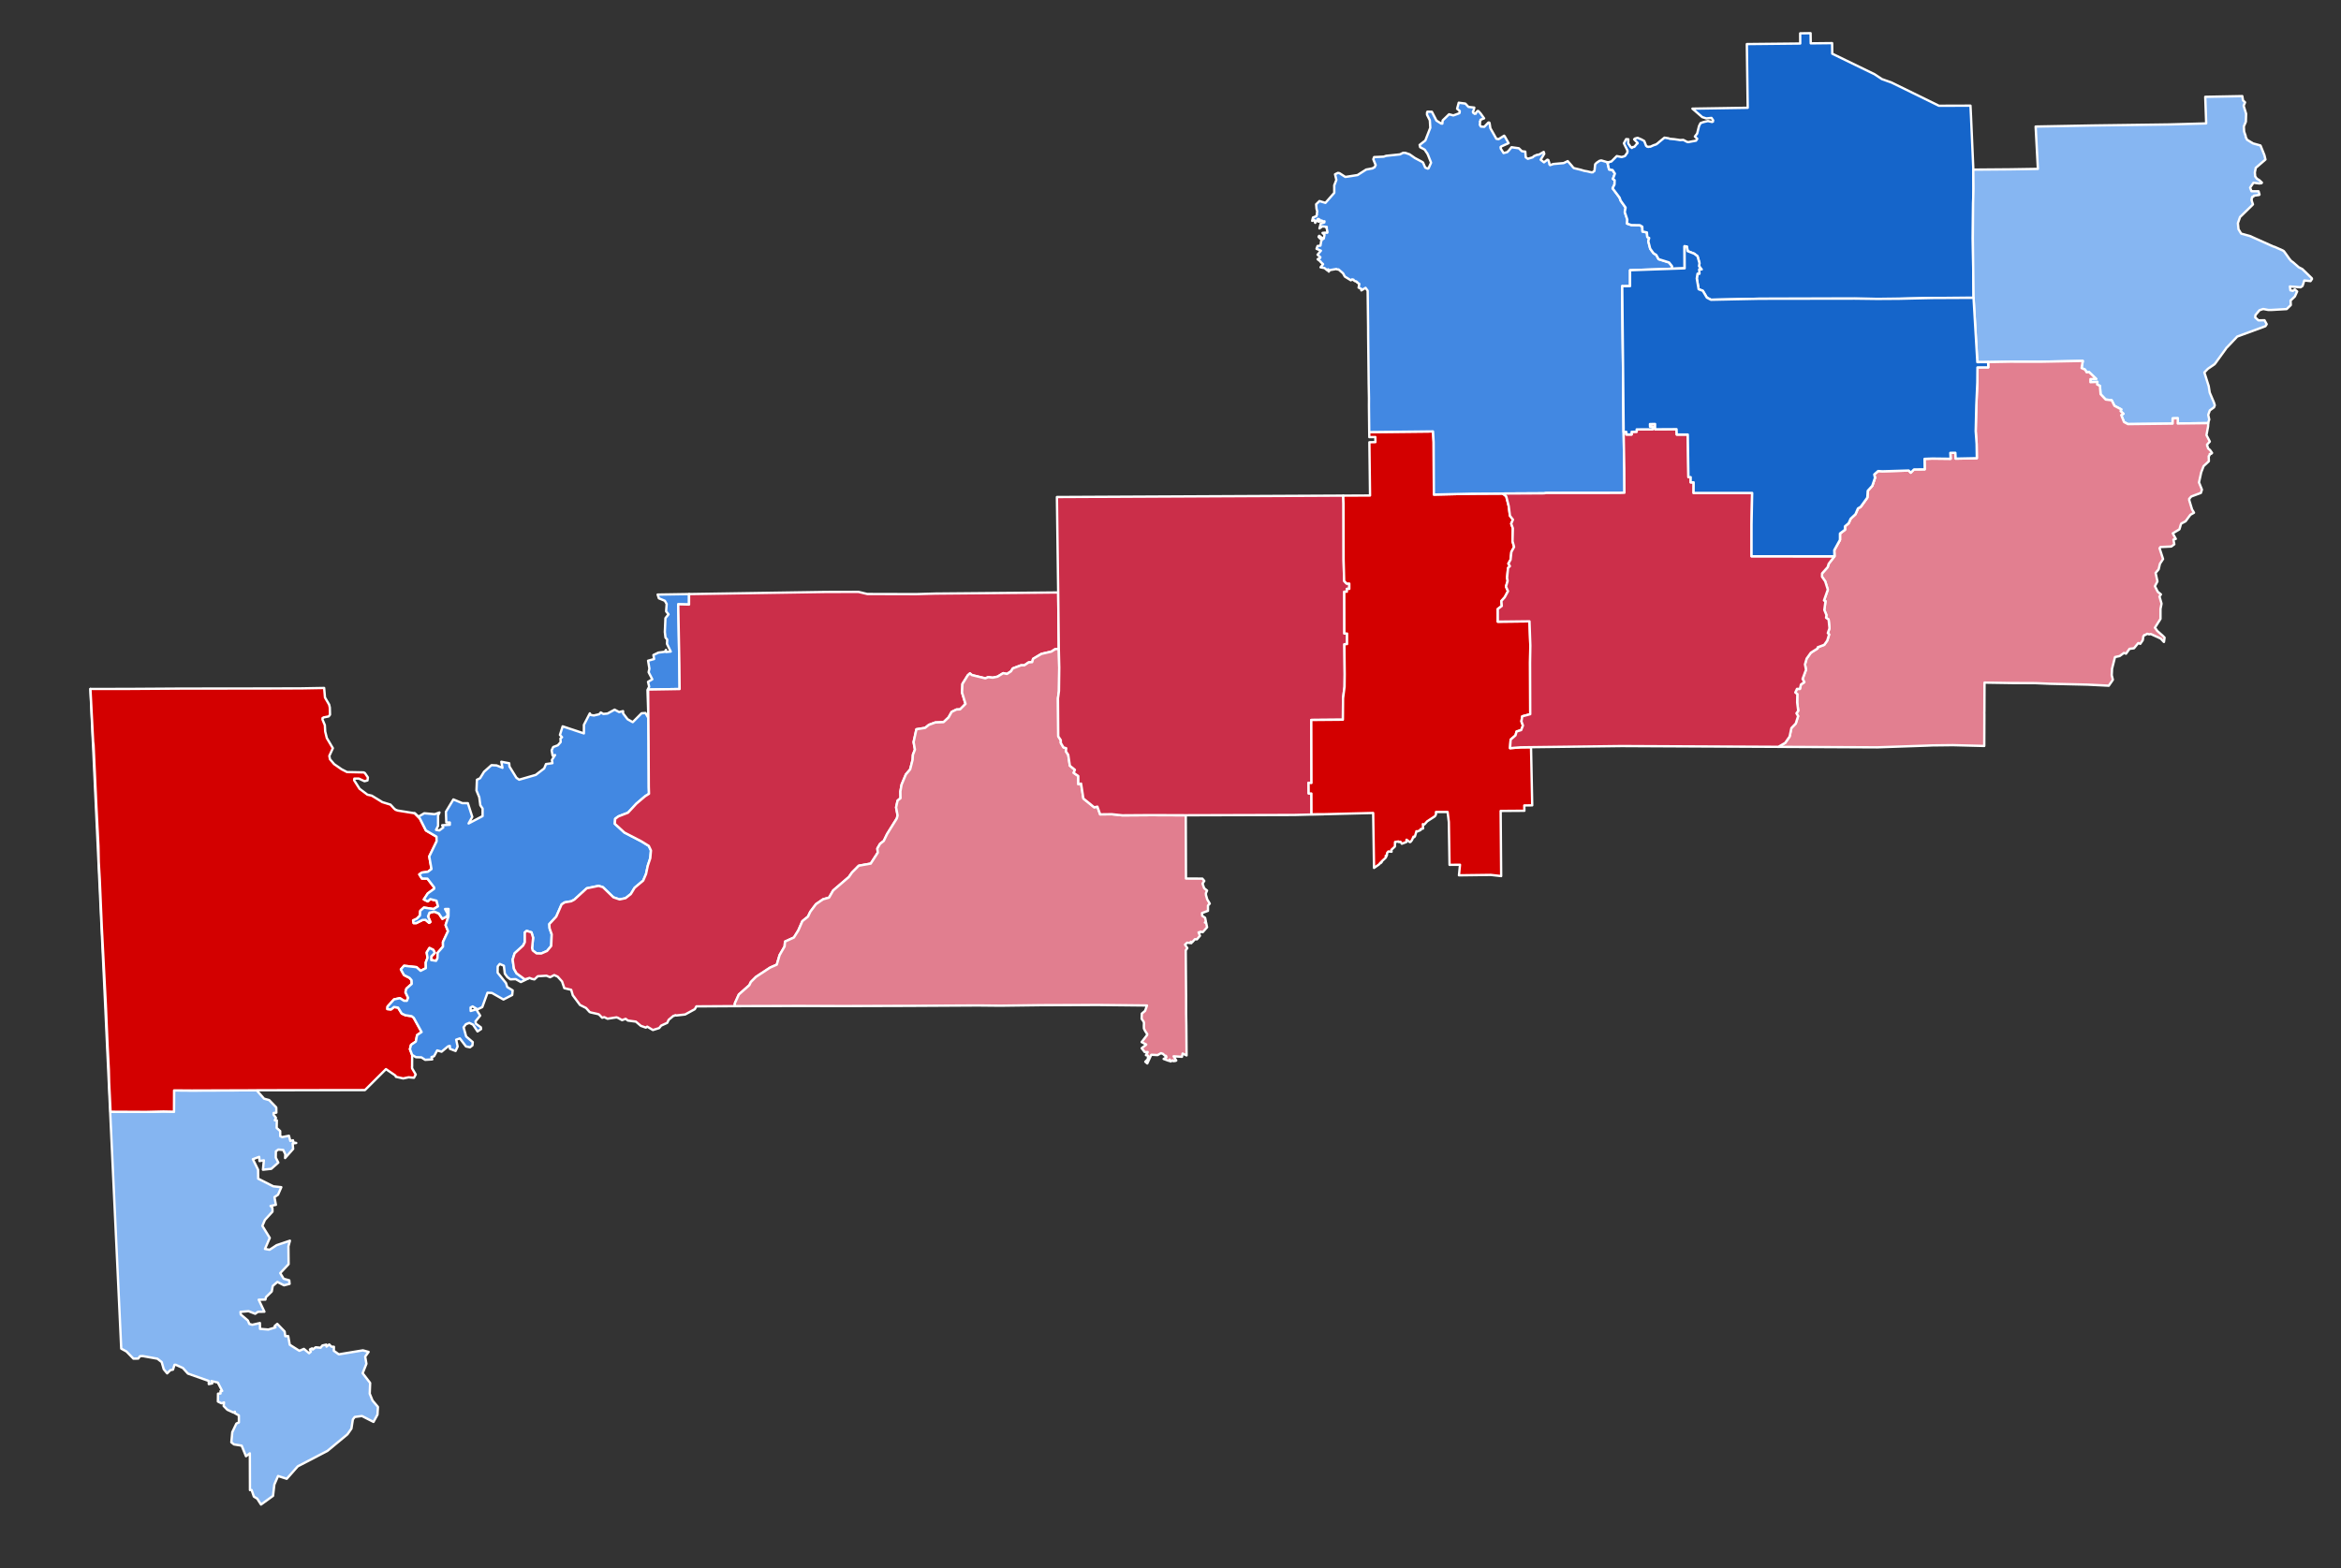<?xml version="1.0" encoding="UTF-8" standalone="no"?>
<svg
   id="svg2749"
   width="1000"
   height="670"
   stroke-linecap="round"
   stroke-linejoin="round"
   version="1.2"
   viewBox="0 0 1000 670"
   xml:space="preserve"
   sodipodi:docname="2024_Alabama_2nd_district_results_map.svg"
   inkscape:version="1.3 (0e150ed6c4, 2023-07-21)"
   xmlns:inkscape="http://www.inkscape.org/namespaces/inkscape"
   xmlns:sodipodi="http://sodipodi.sourceforge.net/DTD/sodipodi-0.dtd"
   xmlns="http://www.w3.org/2000/svg"
   xmlns:svg="http://www.w3.org/2000/svg"><rect x="0" y="0" width="1000" height="670" fill="#333333" stroke="none"/><defs
     id="defs3631" /><sodipodi:namedview
     id="namedview3629"
     pagecolor="#ffffff"
     bordercolor="#000000"
     borderopacity="0.25"
     inkscape:showpageshadow="2"
     inkscape:pageopacity="0.0"
     inkscape:pagecheckerboard="0"
     inkscape:deskcolor="#d1d1d1"
     showgrid="false"
     inkscape:zoom="0.80729654"
     inkscape:cx="-140.5927"
     inkscape:cy="166.60545"
     inkscape:window-width="2560"
     inkscape:window-height="1369"
     inkscape:window-x="-8"
     inkscape:window-y="-8"
     inkscape:window-maximized="1"
     inkscape:current-layer="svg2749" /><path
     id="path4124"
     style="display:inline;fill:#86b6f2;fill-opacity:0.996;stroke:#ffffff;stroke-width:1;stroke-opacity:1"
     inkscape:label="Mobile"
     d="m 109.639,465.882 -27.719,0.093 -7.569,-0.053 -0.037,9.096 -4.519,-0.09 -7.447,0.18 -15.13,-0.075 -0.621,-12.509 -0.136,-5.555 -0.529,-10.262 -0.727,-17.141 -1.74,-33.584 -0.871,-20.328 -0.424,-7.302 -0.143,-6.849 -0.968,-18.926 -1.113,-24.292 -0.174,-1.31 -1.157,-22.589 13.17,281.887 2.225,1.211 2.982,3.064 2.052,-0.029 0.757,-1.029 1.143,-0.046 6.274,1.128 1.855,1.438 0.869,3.064 1.462,1.756 1.385,-1.378 1.112,-0.211 0.636,-2.059 0.553,-0.007 3.02,1.354 2.149,2.391 8.886,3.141 0.053,1.37 1.475,-0.303 -0.393,-1.007 2.77,0.636 1.854,3.595 -0.704,0.046 0.007,1.036 -1.082,0.077 -0.053,3.352 1.552,0.772 1.067,-0.378 -0.16,1.521 1.574,1.605 2.656,1.218 0.568,-0.386 -0.037,0.612 1.747,0.984 0.007,2.998 -1.066,0.461 -1.756,3.692 -0.402,4.322 1.121,0.908 3.292,0.531 1.839,4.517 1.651,-1.233 0.052,15.688 h 0.705 l 0.968,2.807 1.407,0.848 1.635,2.542 5.14,-3.716 0.56,-4.844 1.589,-3.64 3.709,1.188 4.707,-5.32 12.663,-6.583 8.553,-7.084 1.71,-2.459 0.605,-3.889 0.803,-1.083 3.081,-0.401 4.934,2.513 1.703,-3.095 0.197,-3.308 -2.3,-2.709 -1.211,-2.935 0.18,-4.594 -3.2,-4.162 1.611,-4.026 -0.529,-3.049 1.461,-2.028 -2.421,-0.667 -10.309,1.703 -2.127,-1.514 0.046,-1.71 -1.082,-0.06 -0.939,-0.939 -1.143,0.924 -0.099,-0.863 -1.679,0.386 -0.735,0.953 -2.157,-0.189 -1.211,0.97 -0.303,-0.507 -0.9,0.446 0.393,0.99 -0.742,0.628 -2.232,-1.846 -1.945,0.817 -4.102,-2.588 -0.659,-3.685 -1.248,0.029 -0.281,-2.013 -3.149,-3.253 -1.082,0.915 0.318,0.59 -3.057,0.924 -3.534,-0.296 -0.053,-2.496 -3.263,0.749 -1.264,-0.349 -0.613,-1.468 -3.05,-2.588 -0.106,-1.113 3.43,-0.294 2.86,1.119 1.174,-0.84 2.754,-0.053 -2.436,-5.123 2.853,-0.046 0.257,-1.067 2.46,-2.406 0.432,-2.36 1.982,-1.71 2.838,1.444 2.377,-0.628 -0.143,-1.505 -2.399,-0.681 -1.453,-2.406 3.571,-3.822 -0.083,-7.643 0.65,-2.384 -5.691,1.914 -2.989,1.96 -1.984,-0.347 2.052,-4.722 -3.165,-5.138 1.091,-2.544 3.246,-3.549 -0.053,-1.635 -0.779,-0.795 2.278,-0.469 -0.621,-3.299 1.537,-1.03 1.4,-3.216 -3.444,-0.37 -6.448,-3.262 -0.038,-3.83 -2.232,-4.495 2.71,-1.007 0.136,1.8 1.855,-0.325 -0.378,4.026 3.557,-0.386 2.996,-2.656 -1.089,-2.127 0.06,-2.695 1.038,-0.757 2.111,0.189 0.871,1.848 -0.092,1.596 3.437,-3.89 -0.211,-2.324 1.529,-0.219 -1.196,-0.228 -0.189,-0.93 -1.135,0.279 -0.591,-2.21 -2.906,0.568 -0.809,-0.386 -0.031,-2.195 -1.492,-1.339 0.069,-3.247 -0.863,-0.007 0.476,-1.075 -1.014,-1.339 0.016,-0.704 1.18,-0.16 -0.029,-2.217 -3.042,-3.148 -2.188,-0.597 z" /><path
     id="path4114"
     style="display:inline;fill:#d40000;fill-opacity:0.996;stroke:#ffffff;stroke-width:1;stroke-opacity:1"
     inkscape:label="Washington"
     d="m 176.06,450.763 -0.939,-2.452 0.454,-1.839 2.059,-1.407 0.537,-2.777 1.938,-1.295 -3.367,-6.098 -0.924,-0.696 -2.627,-0.386 -1.582,-0.735 -1.558,-2.527 -1.719,-0.265 -1.308,1.044 -1.56,-0.158 0.075,-1.052 2.785,-3.08 2.498,-0.522 1.764,1.113 1.211,0.022 0.553,-1.287 -1.15,-2.39 0.408,-1.537 2.278,-2.028 -0.068,-1.574 -0.871,-0.992 -2.368,-1.21 -1.332,-2.414 1.354,-1.552 5.329,0.599 1.74,1.567 2.248,-1.144 -0.053,-2.428 0.772,-2.006 -0.371,-2.263 1.181,-1.914 1.665,0.81 0.628,1.256 -1.521,1.543 -0.022,1.552 2.089,0.318 0.582,-1.06 0.106,-2.384 2.271,-2.625 -0.038,-1.961 2.18,-4.646 -1.053,-2.573 1.242,-3.731 0.053,-3.179 -1.514,0.016 1.112,2.065 -0.325,1.091 -1.945,1.029 -1.497,-2.263 -1.885,-0.786 -2.089,0.408 -0.652,1.62 1.007,2.368 -0.514,0.387 -1.56,-1.295 -1.332,0.075 -2.603,1.317 h -1.157 l -0.22,-1.12 1.642,-0.764 1.31,-1.37 0.099,-1.944 1.574,-1.423 4.146,0.628 1.87,-1.157 -0.613,-2.415 -2.671,-0.689 -1.075,0.977 -1.688,-0.832 1.696,-2.581 2.732,-1.967 v -0.575 l -2.883,-3.762 -2.377,-0.053 -1.106,-1.763 1.121,-0.772 2.566,-0.349 1.529,-1.157 -0.961,-5.38 3.149,-6.486 -0.046,-1.976 -4.526,-2.656 -2.581,-5.101 -2.217,-2.239 -7.394,-1.188 -0.38,-0.202 -0.43,-0.077 -0.207,-0.263 -0.247,-0.132 -1.681,-1.833 -3.481,-1.066 -4.512,-2.761 -1.869,-0.432 -3.36,-2.52 -2.324,-3.648 0.09,-0.696 1.892,-0.022 2.445,1.135 1.279,-0.327 0.185,-1.273 -1.31,-1.901 -0.54,-0.262 -7.069,-0.143 -2.324,-1.188 -3.194,-2.217 -1.771,-2.081 -0.279,-1.416 1.514,-3.292 -2.581,-4.329 -0.689,-2.807 -0.152,-2.702 -1.005,-2.406 0.015,-0.643 0.321,-0.084 0.08,-0.173 2.203,-0.432 0.59,-0.749 -0.09,-3.064 -0.271,-1.206 -1.789,-3.07 -0.355,-4.072 -9.749,0.174 -14.66,0.044 -36.935,0.046 -22.827,0.143 -15.666,0.016 1.157,22.589 0.174,1.31 1.113,24.292 0.968,18.926 0.143,6.849 0.424,7.302 0.871,20.328 1.74,33.584 0.727,17.141 0.529,10.262 0.136,5.555 0.621,12.509 15.13,0.075 7.447,-0.18 4.519,0.09 0.037,-9.096 7.569,0.053 27.719,-0.093 -0.025,-0.028 14.952,-0.022 4.9,-0.016 1.597,0.007 24.811,-0.037 8.976,-8.961 4.08,2.779 0.158,0.498 3.127,0.705 2.324,-0.492 2.278,0.204 0.749,-1.392 -1.552,-2.649 0.003,-0.411 -0.056,-0.111 0.059,-0.269 z" /><path
     id="path7676"
     style="display:inline;fill:#4389e3;fill-opacity:0.996;stroke:#ffffff;stroke-width:1;stroke-opacity:1"
     inkscape:label="Clarke"
     d="m 294.349,253.849 -13.425,0.208 0.529,1.598 2.55,1.058 0.773,1.363 -0.235,3.17 1.029,1.256 -1.317,1.627 -0.257,5.911 0.273,2.392 0.741,0.862 -0.098,1.824 1.611,3.292 -2.028,0.197 -0.015,-0.893 -0.5,0.788 -2.739,0.355 -2.127,1.023 0.303,1.725 -2.581,0.718 0.568,3.354 -0.334,1.574 1.567,3.011 -1.824,1.091 0.5,2.065 -0.711,1.392 0.361,11.649 -0.103,-11.814 13.456,-0.22 -0.112,-10.374 -0.477,-25.844 4.617,0.114 z m -31.803,49.383 -3.027,1.657 -1.793,0.174 -1.098,-0.621 -0.643,0.749 -2.308,0.529 -1.325,-0.211 -0.395,-0.689 -2.528,4.919 -0.007,3.64 -9.075,-3.012 -1.157,3.663 0.893,0.992 -0.681,0.545 0.106,1.521 -1.218,1.369 -1.984,0.742 -0.658,1.423 0.408,2.292 1.045,-0.287 -1.348,2.118 0.235,1.355 -2.755,0.378 -0.764,1.861 -3.61,2.777 -7.091,2.044 -1.174,-0.81 -2.967,-4.821 -0.106,-1.4 -3.375,-0.636 0.5,2.588 -2.52,-1.021 -2.195,-0.106 -3.156,2.816 -1.71,2.77 -1.339,0.643 -0.189,4.594 1.196,2.898 0.446,3.398 0.968,1.422 -0.007,3.224 -5.972,3.141 1.574,-2.807 -1.877,-5.85 -2.392,-0.024 -3.806,-1.582 -3.186,5.283 0.158,4.548 1.506,0.015 v 0.977 l -3.255,0.204 0.455,0.97 -1.688,1.247 -1.393,-0.25 0.854,-1.679 0.016,-4.496 0.597,-1.24 -2.052,0.726 -4.45,-0.401 -2.498,1.475 -1.589,-1.475 2.217,2.239 2.581,5.101 4.526,2.656 0.046,1.976 -3.149,6.486 0.961,5.38 -1.529,1.157 -2.566,0.349 -1.121,0.772 1.106,1.763 2.377,0.053 2.883,3.762 v 0.575 l -2.732,1.967 -1.696,2.581 1.688,0.832 1.075,-0.977 2.671,0.689 0.613,2.415 -1.87,1.157 -4.146,-0.628 -1.574,1.423 -0.099,1.944 -1.31,1.37 -1.642,0.764 0.22,1.12 h 1.157 l 2.603,-1.317 1.332,-0.075 1.56,1.295 0.514,-0.387 -1.007,-2.368 0.652,-1.62 2.089,-0.408 1.885,0.786 1.497,2.263 1.945,-1.029 0.325,-1.091 -1.112,-2.065 1.514,-0.016 -0.053,3.179 -1.242,3.731 1.053,2.573 -2.18,4.646 0.038,1.961 -2.271,2.625 -0.106,2.384 -0.582,1.06 -2.089,-0.318 0.022,-1.552 1.521,-1.543 -0.628,-1.256 -1.665,-0.81 -1.181,1.914 0.371,2.263 -0.772,2.006 0.053,2.428 -2.248,1.144 -1.74,-1.567 -5.329,-0.599 -1.354,1.552 1.332,2.414 2.368,1.211 0.871,0.992 0.068,1.574 -2.278,2.028 -0.408,1.537 1.15,2.39 -0.553,1.287 -1.211,-0.022 -1.764,-1.113 -2.498,0.522 -2.785,3.08 -0.075,1.052 1.56,0.158 1.308,-1.044 1.719,0.265 1.558,2.527 1.582,0.735 2.627,0.386 0.924,0.696 3.367,6.098 -1.938,1.295 -0.537,2.777 -2.059,1.407 -0.454,1.839 0.939,2.452 1.62,0.977 2.339,0.075 1.597,1.052 3.035,-0.189 -0.333,-0.999 1.097,-0.341 1.356,-2.496 1.869,0.553 2.787,-2.301 0.741,-0.182 0.046,1.242 2.407,0.924 0.885,-1.901 -0.621,-2.921 1.567,-0.544 2.612,3.435 1.71,0.371 1.051,-0.825 0.129,-1.385 -2.815,-2.423 -1.089,-3.912 0.983,-1.332 1.46,-0.56 1.574,0.742 1.931,2.906 1.514,-0.999 -0.075,-0.74 -2.166,-1.574 -0.143,-0.984 1.999,-2.452 -1.673,-2.695 -2.368,0.705 -0.06,-1.477 0.871,-0.469 2.118,1.256 2.013,-0.97 2.232,-6.129 1.877,0.083 4.943,2.808 3.738,-1.93 0.197,-1.96 -2.324,-1.429 -0.537,-1.719 -3.566,-4.427 0.031,-2.671 0.869,-1.06 1.771,0.772 0.395,3.368 1.089,1.49 1.286,0.953 2.256,-0.098 2.234,1.242 3.298,-1.59 -0.074,-0.015 -1.521,0.485 -3.565,-2.595 -1.106,-1.953 -0.544,-3.905 0.825,-2.68 3.641,-3.321 0.726,-1.453 v -4.171 l 0.795,-0.658 2.043,0.636 0.696,2.285 -0.439,4.45 0.25,0.976 1.657,1.28 2.006,0.052 2.476,-1.082 1.793,-2.171 0.204,-4.95 -0.908,-2.588 -0.114,-1.786 2.974,-3.216 2.278,-5.198 1.317,-0.863 2.77,-0.47 1.356,-0.711 5.298,-4.835 5.039,-1.038 1.84,0.545 4.495,4.344 2.656,0.9 2.543,-0.538 2.248,-1.771 1.628,-2.678 3.663,-3.065 1.211,-2.814 0.764,-3.604 1.045,-3.139 0.294,-3.308 -0.922,-1.953 -3.171,-1.953 -7.274,-3.776 -4.079,-3.738 0.158,-2.111 1.385,-1.03 4.08,-1.574 3.557,-3.836 3.755,-3.194 1.672,-1.067 -0.09,-2.937 -0.092,-19.266 -0.09,-10.213 -1.22,-2.091 -1.672,0.098 -3.777,3.8 -2.195,-1.242 -1.907,-2.474 -0.029,-0.992 -1.696,0.393 z" /><path
     id="path7654"
     style="display:inline;fill:#cc2f4a;fill-opacity:0.996;stroke:#ffffff;stroke-width:1;stroke-opacity:1"
     inkscape:label="Monroe"
     d="m 297.461,430.02 16.394,-0.098 0.06,-1.227 1.703,-3.76 4.473,-3.966 0.665,-1.37 2.188,-2.186 6.016,-3.958 2.862,-1.264 1.203,-4.094 2.126,-3.679 0.182,-2.088 3.808,-1.74 1.892,-3.051 1.718,-3.942 2.392,-1.93 0.983,-2.065 2.423,-3.255 3.035,-2.081 2.566,-0.718 1.755,-3.058 6.683,-5.722 1.356,-1.936 2.899,-2.915 5.109,-0.908 3.013,-4.669 -0.189,-1.778 1.187,-2.028 1.545,-1.188 1.438,-2.974 4.146,-6.653 0.334,-1.279 -0.636,-3.444 0.628,-2.891 1.257,-1.036 -0.053,-2.898 0.507,-2.891 1.839,-4.374 1.824,-2.149 1.051,-4.125 0.121,-2.134 0.871,-2.201 -0.575,-3.209 1.203,-5.472 3.731,-0.599 1.613,-1.301 2.71,-0.999 3.542,-0.151 2.142,-2.013 1.317,-2.362 2.081,-1.021 1.514,-0.06 2.339,-2.346 -1.492,-4.829 0.167,-3.692 2.3,-3.701 0.902,-0.795 0.862,0.72 5.708,1.378 1.249,-0.514 1.885,0.241 2.089,-0.439 2.436,-1.505 1.582,0.355 1.727,-1.128 0.779,-1.24 3.52,-1.333 h 1.407 l 1.839,-1.247 1.506,-0.121 0.378,-1.392 3.558,-2.112 4.223,-0.968 1.718,-1.082 1.49,-0.084 -0.265,-24.117 -18.036,0.174 -34.346,0.302 -8.265,0.235 -20.889,-0.053 -3.77,-0.908 -14.021,0.037 -58.343,0.905 -0.007,4.47 -4.617,-0.114 0.477,25.844 0.112,10.374 -13.456,0.22 0.103,11.814 0.011,0.316 -0.007,-0.012 0.09,10.213 0.092,19.266 0.09,2.937 -1.672,1.067 -3.755,3.194 -3.557,3.836 -4.08,1.574 -1.385,1.03 -0.158,2.111 4.078,3.738 7.274,3.776 3.171,1.952 0.922,1.953 -0.294,3.308 -1.045,3.139 -0.764,3.603 -1.211,2.814 -3.663,3.065 -1.628,2.678 -2.248,1.771 -2.543,0.538 -2.656,-0.9 -4.495,-4.344 -1.84,-0.545 -5.039,1.038 -5.298,4.835 -1.356,0.711 -2.77,0.47 -1.317,0.863 -2.278,5.198 -2.974,3.216 0.114,1.785 0.908,2.588 -0.204,4.95 -1.793,2.171 -2.476,1.082 -2.006,-0.052 -1.657,-1.28 -0.25,-0.976 0.439,-4.45 -0.696,-2.285 -2.043,-0.636 -0.795,0.658 v 4.171 l -0.726,1.453 -3.641,3.321 -0.825,2.68 0.544,3.905 1.106,1.952 3.566,2.595 1.521,-0.485 0.074,0.015 0.327,-0.158 1.181,0.442 0.977,0.185 1.429,-1.346 3.702,-0.226 1.565,0.636 1.756,-0.908 1.477,0.673 1.861,2.052 0.97,2.867 2.943,0.711 0.674,2.316 3.095,4.155 2.574,1.295 1.508,1.681 0.381,0.192 3.348,0.745 0.12,0.112 0.167,0.016 1.37,1.416 0.893,-0.257 1.37,0.687 3.913,-0.605 0.29,0.149 0.127,-0.013 1.9,1.06 1.536,-0.56 0.946,0.742 3.413,0.454 2.127,1.806 2.139,0.752 0.578,-0.424 2.43,1.453 2.686,-0.832 0.849,-1.06 2.596,-1.174 0.605,-1.301 2.074,-1.719 0.476,-0.053 0.305,-0.211 0.454,0.127 3.716,-0.414 4.154,-2.273 z" /><path
     id="path9926"
     style="display:inline;fill:#e27f90;fill-opacity:0.996;stroke:#ffffff;stroke-width:1;stroke-opacity:1"
     inkscape:label="Conecuh"
     d="m 506.521,348.359 -14.864,-0.053 -12.231,0.083 -4.519,-0.477 -4.973,0.06 -1.165,-3.292 -1.356,0.281 -4.624,-3.739 -0.992,-6.394 -1.172,0.257 -0.024,-3.481 -1.968,-1.37 0.522,-1.293 -2.149,-1.741 -0.696,-4.662 -0.976,-1.46 0.121,-1.363 -1.188,-0.355 -1.128,-1.923 v -1.165 l -1.089,-1.627 -0.121,-16.241 0.424,-3.163 0.12,-9.906 -0.189,-8.06 -1.49,0.084 -1.718,1.082 -4.223,0.968 -3.558,2.112 -0.378,1.392 -1.506,0.121 -1.839,1.247 h -1.407 l -3.52,1.333 -0.779,1.24 -1.727,1.128 -1.582,-0.355 -2.436,1.505 -2.089,0.439 -1.885,-0.241 -1.249,0.514 -5.708,-1.378 -0.862,-0.72 -0.902,0.795 -2.3,3.701 -0.167,3.692 1.492,4.829 -2.339,2.346 -1.514,0.06 -2.081,1.021 -1.317,2.362 -2.142,2.013 -3.542,0.151 -2.71,0.999 -1.613,1.301 -3.731,0.599 -1.203,5.472 0.575,3.209 -0.871,2.201 -0.121,2.134 -1.051,4.125 -1.824,2.149 -1.839,4.374 -0.507,2.891 0.053,2.898 -1.257,1.036 -0.628,2.891 0.636,3.444 -0.334,1.279 -4.146,6.653 -1.438,2.974 -1.545,1.188 -1.187,2.028 0.189,1.778 -3.013,4.669 -5.109,0.908 -2.899,2.915 -1.356,1.936 -6.683,5.722 -1.755,3.058 -2.566,0.718 -3.035,2.081 -2.423,3.255 -0.983,2.065 -2.392,1.93 -1.718,3.942 -1.892,3.051 -3.808,1.74 -0.182,2.088 -2.126,3.679 -1.203,4.094 -2.862,1.264 -6.016,3.958 -2.188,2.186 -0.665,1.37 -4.473,3.966 -1.703,3.76 -0.06,1.227 26.83,-0.083 20.277,0.044 26.784,-0.083 29.881,-0.167 9.688,0.092 17.347,-0.22 24.264,-0.083 21.027,0.219 -0.817,2.301 -1.391,1.163 -0.075,2.214 0.936,1.382 0.003,0.256 0.058,0.093 -0.041,1.243 0.015,1.157 0.559,1.147 0.86,1.265 -0.143,0.205 0.092,0.188 -2.34,3.027 1.953,1.03 -0.08,0.065 0.058,0.033 -1.914,1.477 1.293,1.663 1.264,-0.021 -0.078,0.14 0.056,0.003 -0.48,0.766 -0.235,0.423 0.919,0.228 -0.129,1.514 -1.06,1.08 0.841,0.72 1.672,-3.648 0.109,0.008 0.034,-0.069 2.585,0.142 1.472,-0.823 0.615,0.245 0.089,-0.025 1.087,0.955 0.328,-0.024 0.089,0.39 0.124,0.109 -0.086,0.058 0.018,0.078 -1.152,0.681 2.16,0.791 0.271,0.041 0.189,-0.568 0.356,0.825 0.953,-0.514 0.232,0.362 0.967,-0.123 0.268,-0.142 -1.119,-1.793 3.558,0.204 0.272,-1.392 1.696,0.81 -0.103,-12.725 -0.093,-5.181 -0.011,-7.647 -0.157,-19.346 0.681,-0.946 -0.985,-1.491 0.885,-0.84 1.839,0.189 -0.265,-0.59 0.686,0.124 1.085,-1.199 0.878,0.037 1.28,-1.514 -0.599,-1.468 0.819,-0.031 0.044,-0.302 0.922,0.265 1.855,-2.105 -0.401,-1.927 -0.523,-0.077 0.426,-0.395 -0.313,-1.511 -0.046,-0.149 -1.231,-0.837 -0.084,-1.174 2.551,-0.946 v -2.292 l 0.766,-0.795 -1.091,-1.831 -0.531,-1.846 -0.037,-0.742 0.506,-1.163 -0.877,-0.702 -0.046,-0.019 -0.012,-0.027 -0.306,-0.245 -0.689,-1.998 0.745,-1.125 -0.828,-0.986 -6.994,-0.024 z" /><path
     id="path9924"
     style="display:inline;fill:#cc2f4a;fill-opacity:0.996;stroke:#ffffff;stroke-width:1;stroke-opacity:1"
     inkscape:label="Butler"
     d="m 565.438,347.911 -5.209,0.016 -0.038,-8.862 -1.165,-0.037 -0.053,-4.541 1.249,0.068 -0.075,-26.918 13.502,-0.114 0.068,-9.134 0.643,-4.987 0.06,-5.259 -0.136,-12.85 1.143,-0.092 v -4.502 l -1.15,0.007 -0.038,-17.867 1.097,-0.007 v -1.203 h 1.045 v -2.27 l -1.135,-0.007 -1.06,-1.106 -0.235,-8.938 -0.044,-24.14 -0.124,-3.388 -122.306,0.602 0.544,40.775 0.265,24.117 0.189,8.06 -0.12,9.906 -0.424,3.163 0.121,16.241 1.089,1.627 v 1.165 l 1.128,1.923 1.188,0.355 -0.121,1.363 0.976,1.46 0.696,4.662 2.149,1.741 -0.522,1.293 1.968,1.37 0.024,3.481 1.172,-0.257 0.992,6.394 4.624,3.739 1.356,-0.281 1.165,3.292 4.973,-0.06 4.519,0.477 12.231,-0.083 14.864,0.053 46.418,-0.13 z" /><path
     id="path9981"
     style="display:inline;fill:#d40000;fill-opacity:0.996;stroke:#ffffff;stroke-width:1;stroke-opacity:1"
     inkscape:label="Crenshaw"
     d="m 654.004,319.275 -4.519,0.06 -4.442,0.356 0.265,-3.655 2.074,-1.802 0.454,-1.65 1.968,-0.621 0.757,-1.936 -0.643,-1.749 0.333,-2.188 3.421,-0.908 -0.068,-22.128 0.114,-7.219 -0.364,-10.345 -13.539,0.151 -0.007,-5.411 1.718,-1.286 -0.182,-2.149 1.424,-1.574 1.407,-2.612 -0.871,-1.975 0.718,-2.406 -0.241,-1.324 0.408,-4.238 0.803,-0.757 -0.652,-1.091 0.931,-1.657 0.349,-3.323 1.165,-2.133 -0.673,-2.408 0.136,-5.569 -0.713,-1.967 0.757,-1.71 -1.286,-1.666 -0.522,-4.109 -1.067,-4.192 -1.484,-1.196 -13.374,0.068 -16.045,0.364 -0.106,-22.453 -0.265,-4.526 -27.241,0.287 0.024,2.158 2.566,-0.046 0.038,2.171 -2.574,0.053 0.279,22.756 -11.453,0.056 0.124,3.388 0.044,24.14 0.235,8.938 1.06,1.106 1.135,0.007 v 2.27 h -1.045 v 1.203 l -1.097,0.007 0.038,17.867 1.15,-0.007 v 4.502 l -1.143,0.092 0.136,12.85 -0.06,5.259 -0.643,4.987 -0.068,9.134 -13.502,0.114 0.075,26.918 -1.249,-0.068 0.053,4.541 1.165,0.037 0.038,8.862 5.209,-0.016 21.137,-0.537 0.371,23.482 2.132,-1.494 0.653,-0.806 0.06,0.26 0.497,-0.547 -0.118,-0.152 1.582,-1.459 0.272,-0.302 -0.106,-0.646 0.305,0.2 0.275,-0.696 -0.08,-0.064 0.16,-0.795 0.429,-0.429 0.04,-0.101 0.056,0.005 0.019,-0.019 0.019,0.022 1.305,0.098 -0.09,-0.801 1.506,-1.4 0.068,-1.961 1.468,-0.219 0.16,0.237 0.56,-0.036 0.083,-0.087 0.058,0.078 0.049,-0.003 0.514,0.779 1.916,-0.714 0.105,-0.996 1.354,0.993 0.098,0.011 0.26,-0.081 0.618,-0.795 0.63,-1.459 0.319,0.238 0.331,-0.427 0.529,-1.8 0.137,-0.06 -0.084,-0.242 0.556,0.037 1.24,-0.544 -0.025,-0.378 1.075,-0.273 -0.044,-1.021 0.056,-0.064 -0.102,-0.798 0.553,0.173 0.251,-0.177 1.05,-1.2 3.333,-2.188 0.417,-0.763 0.005,-1.038 4.973,-0.007 0.522,4.261 0.303,18.328 4.473,-0.037 -0.446,4.51 13.585,-0.174 4.444,0.507 -0.22,-27.841 10.142,-0.075 -0.053,-2.27 3.398,-0.046 z" /><path
     id="path11472"
     style="display:inline;fill:#4389e3;fill-opacity:0.996;stroke:#ffffff;stroke-width:1;stroke-opacity:1"
     inkscape:label="Montgomery"
     d="m 641.931,210.892 17.628,-0.099 0.885,-0.143 31.379,-0.015 2.081,-0.084 -0.06,-10.185 -0.279,-15.831 -0.296,-30.785 -0.318,-31.466 3.345,-0.031 v -6.78 l 17.854,-0.636 0.121,-1.023 -1.301,-1.657 -4.481,-1.407 -0.985,-1.802 -1.165,-0.711 -1.438,-1.984 -0.803,-3.163 0.371,-1.385 -0.81,-0.43 -0.151,-1.952 -1.892,-0.387 -0.092,-2.072 -1.051,-0.628 -3.604,-0.06 -1.854,-0.628 0.121,-1.688 -1.09,-3.231 0.362,-1.908 -2.111,-2.974 -0.47,-1.308 -2.974,-3.966 0.803,-1.635 0.068,-1.817 -0.735,-0.568 0.834,-2.248 -0.992,-1.536 -1.484,-0.25 -0.733,-3.117 -2.603,-0.755 -0.764,0.179 -1.234,0.829 -0.606,0.622 -0.279,2.65 -0.07,0.078 v 0.188 l -0.31,0.157 -0.341,0.38 -0.307,-0.055 -0.183,0.093 -1.911,-0.461 -1.336,-0.235 -1.521,-0.454 -2.853,-0.689 -0.194,-0.222 -0.095,-0.028 -0.575,-0.739 -1.743,-1.995 -1.769,0.842 -4.358,0.386 -1.431,0.476 -0.115,-0.34 -0.166,0.015 -0.06,-0.675 -0.402,-1.177 -0.427,-0.135 -1.418,1.123 -1.416,-1.111 1.536,-2.527 -0.234,-0.825 -1.953,1.128 -0.971,0.143 -1.239,0.538 -0.568,0.522 -2.059,0.619 -0.893,-0.636 -0.192,-2.433 -1.443,-0.163 -1.293,-1.271 -3.141,-0.446 -1.288,1.596 -0.132,0.056 -0.375,0.436 -1.604,0.401 -1.242,-1.967 0.075,-0.315 -0.129,-0.253 0.214,-0.105 0.035,-0.145 3.202,-1.437 -1.653,-2.904 -0.253,-0.287 -2.378,1.496 -0.946,-0.174 -2.557,-4.511 -0.364,-2.303 -0.197,-0.145 -0.279,0.007 -1.765,1.836 -1.453,-0.099 -0.476,-0.786 0.136,-0.887 -0.099,-0.483 0.195,-0.146 0.093,-0.61 1.529,-0.606 -1.508,-2.09 -0.88,-0.971 -0.336,-0.112 -0.59,0.547 -0.26,0.652 -0.315,-0.117 -0.183,0.17 -0.309,-0.355 -0.312,-0.115 0.043,-0.191 -0.149,-0.171 0.384,-0.874 0.219,-0.973 -2.479,-0.281 -1.354,-1.431 -2.801,-0.368 -0.707,2.594 1.146,0.961 -0.09,0.817 -0.262,0.105 -0.041,0.106 -2.346,0.848 -1.843,-0.492 -2.729,2.641 -0.136,1.361 -0.361,-0.186 -0.078,0.186 -2.089,-1.308 -1.929,-3.754 -1.91,-0.055 -0.18,0.393 v 0.913 l 1.205,2.389 0.197,3.178 -2.12,5.441 -2.445,1.908 0.242,0.968 1.65,0.871 0.055,0.069 0.271,0.149 0.616,0.976 0.436,0.554 0.16,0.39 0.121,0.192 1.347,3.398 -1.06,2.391 -0.198,-0.035 -0.112,0.208 -1.112,-0.432 -0.945,-2.186 -0.56,-0.37 -2.924,-1.561 -2.257,-1.576 -1.836,-0.627 -0.914,-0.028 -1.366,0.68 -5.932,0.621 -1.023,0.355 -4.095,0.182 -0.347,0.939 1.014,2.482 -0.523,0.999 -0.491,0.126 -0.228,0.253 -2.816,0.529 -3.685,2.347 -5.215,0.808 -2.481,-1.604 -0.683,-0.132 -1.233,0.6 0.568,2.408 -0.909,2.322 0.015,3.194 -3.768,4.291 -2.566,-0.772 -1.418,1.386 0.163,1.908 0.309,1.147 -0.142,0.803 0.05,0.59 -0.176,0.121 -0.089,0.5 -1.461,0.568 -0.35,1.429 0.411,-0.148 0.378,-0.29 0.053,0.134 0.098,-0.035 0.356,1.187 1.135,-1.626 0.034,0.13 0.155,-0.198 0.65,0.37 -0.59,0.649 0.046,0.173 0.185,-0.012 1.186,-0.469 0.513,0.371 0.667,-0.039 -0.396,0.235 0.336,0.242 -1.536,0.469 -0.568,2.096 1.271,-0.878 1.885,0.242 -0.293,0.276 0.203,0.065 0.37,1.975 -0.225,0.025 0.127,0.149 -1.163,-0.029 -0.854,0.099 0.851,0.838 -0.333,1.613 -0.132,-0.086 -0.065,0.214 -1.709,-1.342 -0.161,0.114 -0.148,0.343 0.634,0.704 0.619,0.355 -0.047,0.278 0.154,0.17 -0.194,0.074 -0.344,2.059 -0.032,0.007 0.011,0.092 -1.227,0.158 -0.439,1.205 1.877,0.801 -0.293,-0.006 0.194,0.098 -1.345,1.621 1.217,1.103 -0.257,0.182 0.114,0.136 -0.875,0.404 -0.163,0.115 0.143,0.13 1.166,0.879 -0.034,0.143 0.989,0.894 -0.037,0.047 0.105,0.028 -1.085,1.323 1.69,0.319 1.172,0.961 0.38,-0.432 0.112,0.837 0.179,0.146 0.313,-0.612 2.952,-0.507 0.344,0.226 0.534,-0.044 1.938,1.673 0.742,1.376 2.596,1.605 0.553,-0.424 0.37,0.236 0.198,-0.093 0.019,0.232 0.854,0.547 0.269,-0.052 0.476,0.364 -0.083,0.111 0.939,0.6 -0.003,0.012 0.018,0.003 -0.31,1.589 1.089,0.516 0.092,0.673 1.786,-1.089 0.9,1.233 0.198,15.605 0.015,3.484 0.231,20.737 0.117,6.088 -0.011,3.468 0.123,11.023 27.241,-0.287 0.265,4.526 0.106,22.453 16.045,-0.364 z" /><path
     id="path11666"
     style="display:inline;fill:#1666cb;fill-opacity:0.996;stroke:#ffffff;stroke-width:1;stroke-opacity:1"
     inkscape:label="Macon"
     d="m 773.429,14.178 -4.457,0.061 0.022,4.36 h -0.022 l -22.783,0.234 0.378,27.221 h -0.022 l -23.599,0.371 4.209,3.624 1.703,0.55 2.225,-0.208 v 0.003 l 0.02,-0.003 0.711,1.058 -0.208,0.282 0.103,0.263 -0.263,-0.049 -0.13,0.177 -1.741,-0.404 -1.812,0.42 -1.354,0.464 -0.658,1.296 -0.785,3.165 -0.977,1.28 1.014,0.976 -0.507,0.788 -3.39,0.636 -0.213,-0.101 -0.166,0.025 -1.681,-0.885 -1.385,0.075 -2.478,-0.383 -1.86,-0.148 -0.621,-0.236 -1.709,-0.265 -2.241,1.828 -0.72,0.649 -0.171,0.078 -0.387,0.315 -1.119,0.365 -1.387,0.627 -0.525,-0.003 -0.353,0.115 -0.259,-0.118 -0.234,-0.002 -0.059,-0.132 -0.358,-0.164 -0.82,-2.13 -1.316,-0.718 -1.548,-0.639 -1.149,0.325 -0.299,0.318 1.461,1.534 -0.078,0.096 0.086,0.078 -0.435,0.349 -0.951,1.165 -0.559,0.047 -0.516,0.414 -0.272,-0.347 -0.174,0.015 -1.104,-1.62 0.053,-1.763 -0.925,-0.062 -0.967,1.788 0.449,0.93 0.973,1.916 0.011,0.121 0.149,0.31 -0.106,0.232 0.039,0.472 -0.612,0.783 -0.213,0.466 -0.22,0.089 -0.143,0.183 -1.194,0.353 -0.062,0.025 -0.013,-0.003 -0.009,0.003 -0.051,-0.015 -2.041,-0.392 -2.336,2.335 -0.714,0.109 -0.337,0.285 -0.436,-0.168 -0.194,0.03 0.009,0.003 0.733,3.117 1.484,0.25 0.992,1.536 -0.834,2.248 0.735,0.568 -0.068,1.817 -0.803,1.635 2.974,3.966 0.47,1.308 2.111,2.974 -0.362,1.908 1.09,3.231 -0.121,1.688 1.854,0.628 3.58,0.06 h 0.024 l 1.051,0.628 0.092,2.072 1.892,0.387 0.151,1.953 0.81,0.43 -0.371,1.385 0.803,3.163 1.438,1.984 1.165,0.711 0.985,1.802 4.481,1.407 1.301,1.657 -0.121,1.021 5.443,-0.188 -0.039,-9.437 1.029,0.189 0.341,1.914 2.77,1.082 1.422,1.083 0.849,2.974 -0.197,1.264 1.082,1.422 -1.021,-0.06 0.12,1.824 -0.817,0.053 -0.325,2.044 0.795,4.592 1.793,0.681 1.71,2.898 1.763,0.916 20.784,-0.432 40.582,-0.06 9.718,0.121 9.22,-0.06 14.259,-0.325 17.619,-0.084 -0.318,-25.556 0.114,-14.939 0.151,-6.047 -0.076,-8.225 -0.031,-1.194 -0.933,-21.203 -0.239,-4.922 -13.457,0.044 h -0.023 l -20.239,-9.921 -4.146,-1.482 -3.127,-2.074 -18.058,-8.771 -0.053,-4.518 -9.113,0.099 h -0.022 z" /><path
     id="path11716"
     style="display:inline;fill:#86b6f2;fill-opacity:1;stroke:#ffffff;stroke-width:1;stroke-opacity:1"
     inkscape:label="Russell"
     d="m 957.838,41.067 -15.826,0.303 0.401,11.343 h -0.039 v 0.024 l -15.962,0.439 -32.49,0.439 -24.366,0.454 0.962,18.094 h -0.039 l -0.101,0.002 -11.791,0.188 -15.553,0.127 -0.092,0.002 h -0.022 l 0.076,8.225 -0.151,6.047 -0.114,14.939 0.318,25.556 h -0.014 l 1.62,27.501 4.563,-0.029 9.385,-0.167 12.654,0.016 18.438,-0.349 -0.538,3.034 1.528,0.696 0.636,1.128 1.067,-0.09 3.013,2.906 -2.438,0.075 -0.015,1.332 2.991,-0.129 -0.129,1.106 1.203,0.605 0.279,3.549 2.18,2.301 2.572,0.31 1.166,2.353 2.937,1.545 -0.303,0.748 1.233,1.106 -0.968,0.56 1.188,2.959 1.688,0.9 19.027,-0.211 0.053,-2.241 2.232,-0.053 -0.052,2.248 12.988,-0.16 0.491,-1.543 -0.432,-2.006 0.681,-1.921 0.197,-0.115 1.601,-1.165 0.319,-0.894 -0.355,-1.128 -1.806,-4.258 -0.432,-2.755 -1.863,-5.872 1.521,-1.559 2.838,-1.947 0.011,-0.008 0.491,-0.625 4.268,-5.896 0.288,-0.452 0.303,-0.278 4.065,-4.279 0.242,-0.294 0.078,-0.015 11.891,-4.369 0.102,-0.052 0.529,-0.84 -0.93,-1.686 -2.537,0.059 v -0.001 l -0.036,0.001 -1.409,-1.247 0.106,-1.03 1.727,-2.057 1.565,-0.531 0.022,0.006 0.016,-0.006 2.154,0.405 1.212,0.006 6.633,-0.377 0.022,-0.003 1.756,-1.719 -0.106,-1.907 1.854,-1.778 0.962,-2.127 -0.998,-0.863 -0.85,0.613 -0.983,-0.219 v -0.008 l -0.037,0.008 -0.242,-1.657 4.488,0.341 0.08,0.005 0.837,-0.559 0.764,-2.353 0.037,0.005 v -0.005 l 2.621,0.269 0.618,-0.912 -0.071,-0.294 -4.07,-3.945 -1.529,-0.772 -2.334,-2.054 -0.987,-0.715 -0.322,-0.437 -0.208,-0.183 -1.573,-2.235 -0.906,-1.231 -0.557,-0.352 -3.404,-1.5 -0.613,-0.176 -9.96,-4.464 -3.707,-1.015 -1.144,-1.861 -0.265,-2.595 0.931,-2.663 0.307,-0.263 4.965,-4.857 0.229,-0.262 -0.56,-1.65 0.067,-0.148 -0.127,-0.17 0.274,-1.196 0.507,-0.098 0.197,-0.439 2.303,-0.324 0.143,-0.151 -0.404,-1.41 -3.004,-0.031 h -0.038 l -0.568,-1.521 1.438,-2.111 0.034,0.004 v -0.004 l 0.019,0.008 2.432,0.306 0.951,-0.109 0.167,-0.257 -1.109,-1.044 -1.066,-0.637 -0.742,-1.029 0.017,-0.234 -0.123,-1.416 0.344,-1.664 0.019,-0.273 0.309,-0.235 3.863,-3.326 -0.449,-1.873 -1.558,-3.875 -0.143,-0.265 -3.187,-0.878 -2.572,-1.596 -0.203,-0.584 -0.214,-0.166 -0.166,-0.925 -0.614,-1.769 -0.129,-2.195 0.869,-2.05 0.106,-3.383 -1.06,-3.428 0.614,-1.446 -0.878,-0.84 z" /><path
     id="path13958"
     style="display:inline;fill:#e27f90;fill-opacity:1;stroke:#ffffff;stroke-width:1;stroke-opacity:1"
     inkscape:label="Barbour"
     d="m 858.663,154.55 -9.381,0.167 0.053,2.248 -4.618,0.029 -0.059,6.418 -0.439,9.891 -0.259,10.942 0.395,5.389 0.09,6.152 -9.044,0.182 -0.129,-2.489 -2.149,0.029 0.129,2.52 -7.774,-0.09 -3.375,0.129 0.076,4.473 -4.578,0.044 -1.385,1.4 -0.878,-0.937 -11.255,0.34 -1.8,-0.121 -1.659,1.453 0.31,1.453 -1.157,3.405 -1.931,2.134 -0.189,2.921 -2.853,3.958 -1.143,0.659 -1.075,2.489 -2.036,1.892 -0.878,1.938 -1.574,1.347 v 1.445 l -2.12,1.604 v 2.718 l -2.429,4.388 0.068,2.641 -2.46,3.201 -0.432,1.415 -2.399,2.694 -0.023,1.415 1.37,1.976 1.113,3.541 -1.642,4.631 0.65,0.273 -0.507,3.768 0.9,2.188 -0.158,1.15 1.089,0.757 0.378,3.731 -0.711,2.066 0.553,0.591 -0.803,2.618 -1.287,1.809 -2.785,1.044 -0.053,0.507 -2.868,1.802 -1.809,2.535 -0.711,2.474 0.446,2.287 -1.468,3.927 0.749,1.385 -1.453,0.992 -0.432,1.883 -1.242,-0.015 -0.726,1.545 0.862,0.696 -0.068,3.578 0.454,3.55 -0.764,1.075 0.712,1.211 -0.999,3.148 -1.87,1.952 -0.764,3.624 -1.863,2.687 -2.918,1.7 40.291,0.198 1.981,0.006 21.61,-0.746 1.908,-0.083 0.689,-0.007 8.054,-0.092 13.403,0.341 0.053,-13.418 -0.022,-0.718 0.028,-0.97 0.047,-11.956 h 0.022 l 11.551,0.182 10.187,0.044 6.13,0.266 16.219,0.378 8.971,0.452 1.738,-2.504 -0.011,-0.136 -0.466,-1.855 0.127,-2.498 -0.013,-0.173 1.286,-5.07 1.975,-0.424 1.848,-1.347 0.015,0.006 0.007,-0.006 0.859,0.325 1.494,-2.074 1.907,-0.235 1.832,-2.224 0.018,0.007 0.011,-0.007 0.829,0.318 1.07,-1.574 0.242,-1.703 0.287,-0.18 0.077,-0.288 0.498,-0.075 0.757,-0.477 0.856,0.232 0.735,-0.111 3.579,1.619 0.092,0.08 0.553,0.231 1.258,1.357 0.1,0.089 0.037,-0.13 0.234,-1.713 -0.806,-0.826 -2.315,-2.046 -0.785,-1.134 -0.229,-0.235 0.031,-0.05 v -0.003 l 0.025,-0.032 2.337,-3.686 v -4.273 l 0.404,-1.991 0.015,-0.371 -0.72,-2.47 -0.145,-0.42 0.636,-0.939 -1.348,-1.113 -1.226,-2.399 1.089,-2.05 -0.794,-3.609 1.301,-1.552 0.553,-2.369 1.332,-2.021 -1.434,-4.44 -0.034,-0.069 0.011,-0.013 -0.029,-0.093 0.37,-0.514 4.63,-0.22 1.264,-0.925 0.025,-0.035 -0.371,-1.997 1.016,-0.31 -1.302,-2.362 2.838,-1.71 0.2,-0.636 0.405,-1.453 0.063,-0.041 0.103,-0.33 1.855,-0.968 2.072,-2.801 1.537,-0.869 -0.031,-0.087 -0.794,-1.314 -1.249,-4.078 0.104,-0.161 -0.097,-0.278 0.924,-1.03 4.086,-1.521 0.446,-1.397 -1.07,-2.641 -0.194,-0.418 0.763,-3.46 v -0.09 l 0.044,-0.126 0.145,-0.653 1.029,-2.671 2.225,-2.052 0.019,-0.157 -0.066,-2.038 0.347,-0.333 0.07,-0.575 0.616,-0.08 0.404,-0.386 -0.859,-1.224 -0.826,-0.702 -0.231,-0.806 -0.194,-0.276 0.078,-0.127 -0.124,-0.433 1.146,-1.239 0.043,-0.071 -1.424,-2.755 0.683,-3.679 0.081,-1.429 h -0.059 l -12.927,0.16 h -0.06 l 0.052,-2.247 -2.172,0.052 -0.053,2.241 h -0.06 l -18.969,0.211 h -0.058 l -1.688,-0.9 -1.189,-2.959 0.968,-0.56 -1.233,-1.106 0.303,-0.748 -2.937,-1.545 -1.166,-2.353 -2.572,-0.31 -2.18,-2.301 -0.279,-3.549 -1.203,-0.605 0.129,-1.103 -2.93,0.126 v -0.003 l -0.06,0.003 0.015,-1.332 2.438,-0.075 -3.008,-2.901 -1.011,0.086 v -0.005 l -0.058,0.005 -0.636,-1.128 -1.528,-0.696 0.538,-3.033 -18.378,0.347 h -0.056 -0.007 z" /><path
     id="path14769"
     style="display:inline;fill:#cc2f4a;fill-opacity:1;stroke:#ffffff;stroke-width:1;stroke-opacity:1"
     inkscape:label="Pike"
     d="m 802.281,201.266 h -0.007 l -1.659,1.453 0.31,1.453 -1.157,3.405 -1.931,2.134 -0.189,2.921 -2.853,3.958 -1.143,0.659 -1.075,2.489 -2.036,1.892 -0.878,1.938 -1.574,1.347 v 1.446 l -2.12,1.604 v 2.718 l -2.429,4.388 0.068,2.641 -35.407,-0.022 v -13.653 l 0.265,-13.394 h -25.028 l 0.029,-4.548 -1.271,0.022 0.007,-2.232 -0.968,-0.031 -0.266,-18.17 h -4.722 l -0.084,-2.3 -9.165,0.052 v -2.278 l -2.195,0.038 0.031,1.128 1.15,-0.007 -0.039,1.126 -6.812,0.038 v 0.992 l -2.164,0.06 0.007,1.12 h -2.263 v -1.091 l -1.135,-0.029 -0.294,-30.785 -0.319,-31.466 h -0.015 l 0.318,31.466 0.296,30.785 0.279,15.831 0.06,10.185 -2.081,0.084 -31.379,0.015 -0.885,0.143 -17.628,0.099 1.484,1.196 1.067,4.192 0.522,4.109 1.286,1.666 -0.757,1.71 0.713,1.967 -0.136,5.569 0.673,2.408 -1.165,2.133 -0.349,3.323 -0.931,1.657 0.652,1.091 -0.803,0.757 -0.408,4.238 0.241,1.324 -0.718,2.406 0.871,1.975 -1.407,2.612 -1.424,1.574 0.182,2.149 -1.718,1.286 0.007,5.411 13.539,-0.151 0.364,10.345 -0.114,7.219 0.068,22.128 -3.421,0.908 -0.333,2.188 0.643,1.749 -0.757,1.936 -1.968,0.621 -0.454,1.65 -2.074,1.802 -0.265,3.655 4.442,-0.356 4.519,-0.06 38.736,-0.483 66.939,0.33 2.918,-1.7 1.863,-2.687 0.764,-3.624 1.87,-1.952 0.999,-3.148 -0.713,-1.211 0.764,-1.075 -0.454,-3.55 0.068,-3.578 -0.862,-0.696 0.726,-1.545 1.242,0.015 0.432,-1.883 1.453,-0.992 -0.749,-1.385 1.468,-3.927 -0.446,-2.287 0.711,-2.474 1.809,-2.535 2.868,-1.802 0.053,-0.507 2.785,-1.044 1.288,-1.809 0.803,-2.618 -0.553,-0.591 0.711,-2.066 -0.378,-3.731 -1.089,-0.757 0.158,-1.15 -0.9,-2.188 0.507,-3.768 -0.65,-0.273 1.642,-4.631 -1.113,-3.541 -1.37,-1.976 0.024,-1.415 2.399,-2.695 0.432,-1.415 2.46,-3.201 -0.068,-2.641 2.429,-4.388 v -2.718 l 2.12,-1.604 v -1.446 l 1.574,-1.347 0.878,-1.938 2.036,-1.892 1.075,-2.489 1.143,-0.659 2.853,-3.958 0.189,-2.921 1.931,-2.134 1.157,-3.405 -0.31,-1.453 z" /><path
     id="path14751"
     style="display:inline;fill:#1666cb;fill-opacity:0.996;stroke:#ffffff;stroke-width:1;stroke-opacity:1"
     inkscape:label="Bullock"
     d="m 719.594,105.217 0.037,9.43 -5.464,0.189 h -0.017 l -17.838,0.636 v 6.78 h -0.016 l -3.33,0.031 0.319,31.466 0.294,30.785 1.135,0.029 v 1.091 h 2.263 l -0.007,-1.12 2.164,-0.06 v -0.992 l 6.812,-0.038 0.039,-1.126 -1.15,0.007 -0.031,-1.128 2.195,-0.038 v 2.278 l 9.165,-0.052 0.084,2.3 h 4.722 l 0.266,18.17 0.968,0.031 -0.007,2.232 1.271,-0.022 -0.029,4.548 h 25.028 l -0.265,13.394 V 237.689 l 35.407,0.022 -0.068,-2.641 2.429,-4.388 v -2.718 l 2.12,-1.604 v -1.446 l 1.574,-1.346 0.878,-1.938 2.036,-1.892 1.075,-2.489 1.143,-0.659 2.853,-3.958 0.189,-2.921 1.931,-2.134 1.157,-3.405 -0.31,-1.453 1.659,-1.453 h 0.007 l 1.801,0.121 11.248,-0.34 h 0.007 l 0.874,0.933 1.381,-1.395 h 0.009 l 4.571,-0.044 -0.076,-4.473 h 0.007 l 3.375,-0.129 7.767,0.09 -0.129,-2.52 h 0.007 l 2.142,-0.029 h 0.007 l 0.129,2.489 9.036,-0.182 -0.09,-6.152 -0.395,-5.389 0.257,-10.942 0.439,-9.891 0.06,-6.418 h 0.007 l 4.611,-0.029 -0.053,-2.248 h -0.053 l -4.512,0.029 h -0.051 l -1.62,-27.501 -17.567,0.084 -14.259,0.325 h -0.037 l -9.22,0.06 -9.718,-0.121 -40.544,0.06 -20.784,0.432 v -10e-4 l -0.037,10e-4 -1.763,-0.916 -1.71,-2.898 -1.793,-0.681 -0.795,-4.592 0.325,-2.044 0.817,-0.053 -0.12,-1.824 0.037,10e-4 v -10e-4 l 0.983,0.058 -1.081,-1.419 0.197,-1.264 -0.849,-2.974 -1.422,-1.083 -2.77,-1.082 -0.342,-1.914 z" /></svg>
